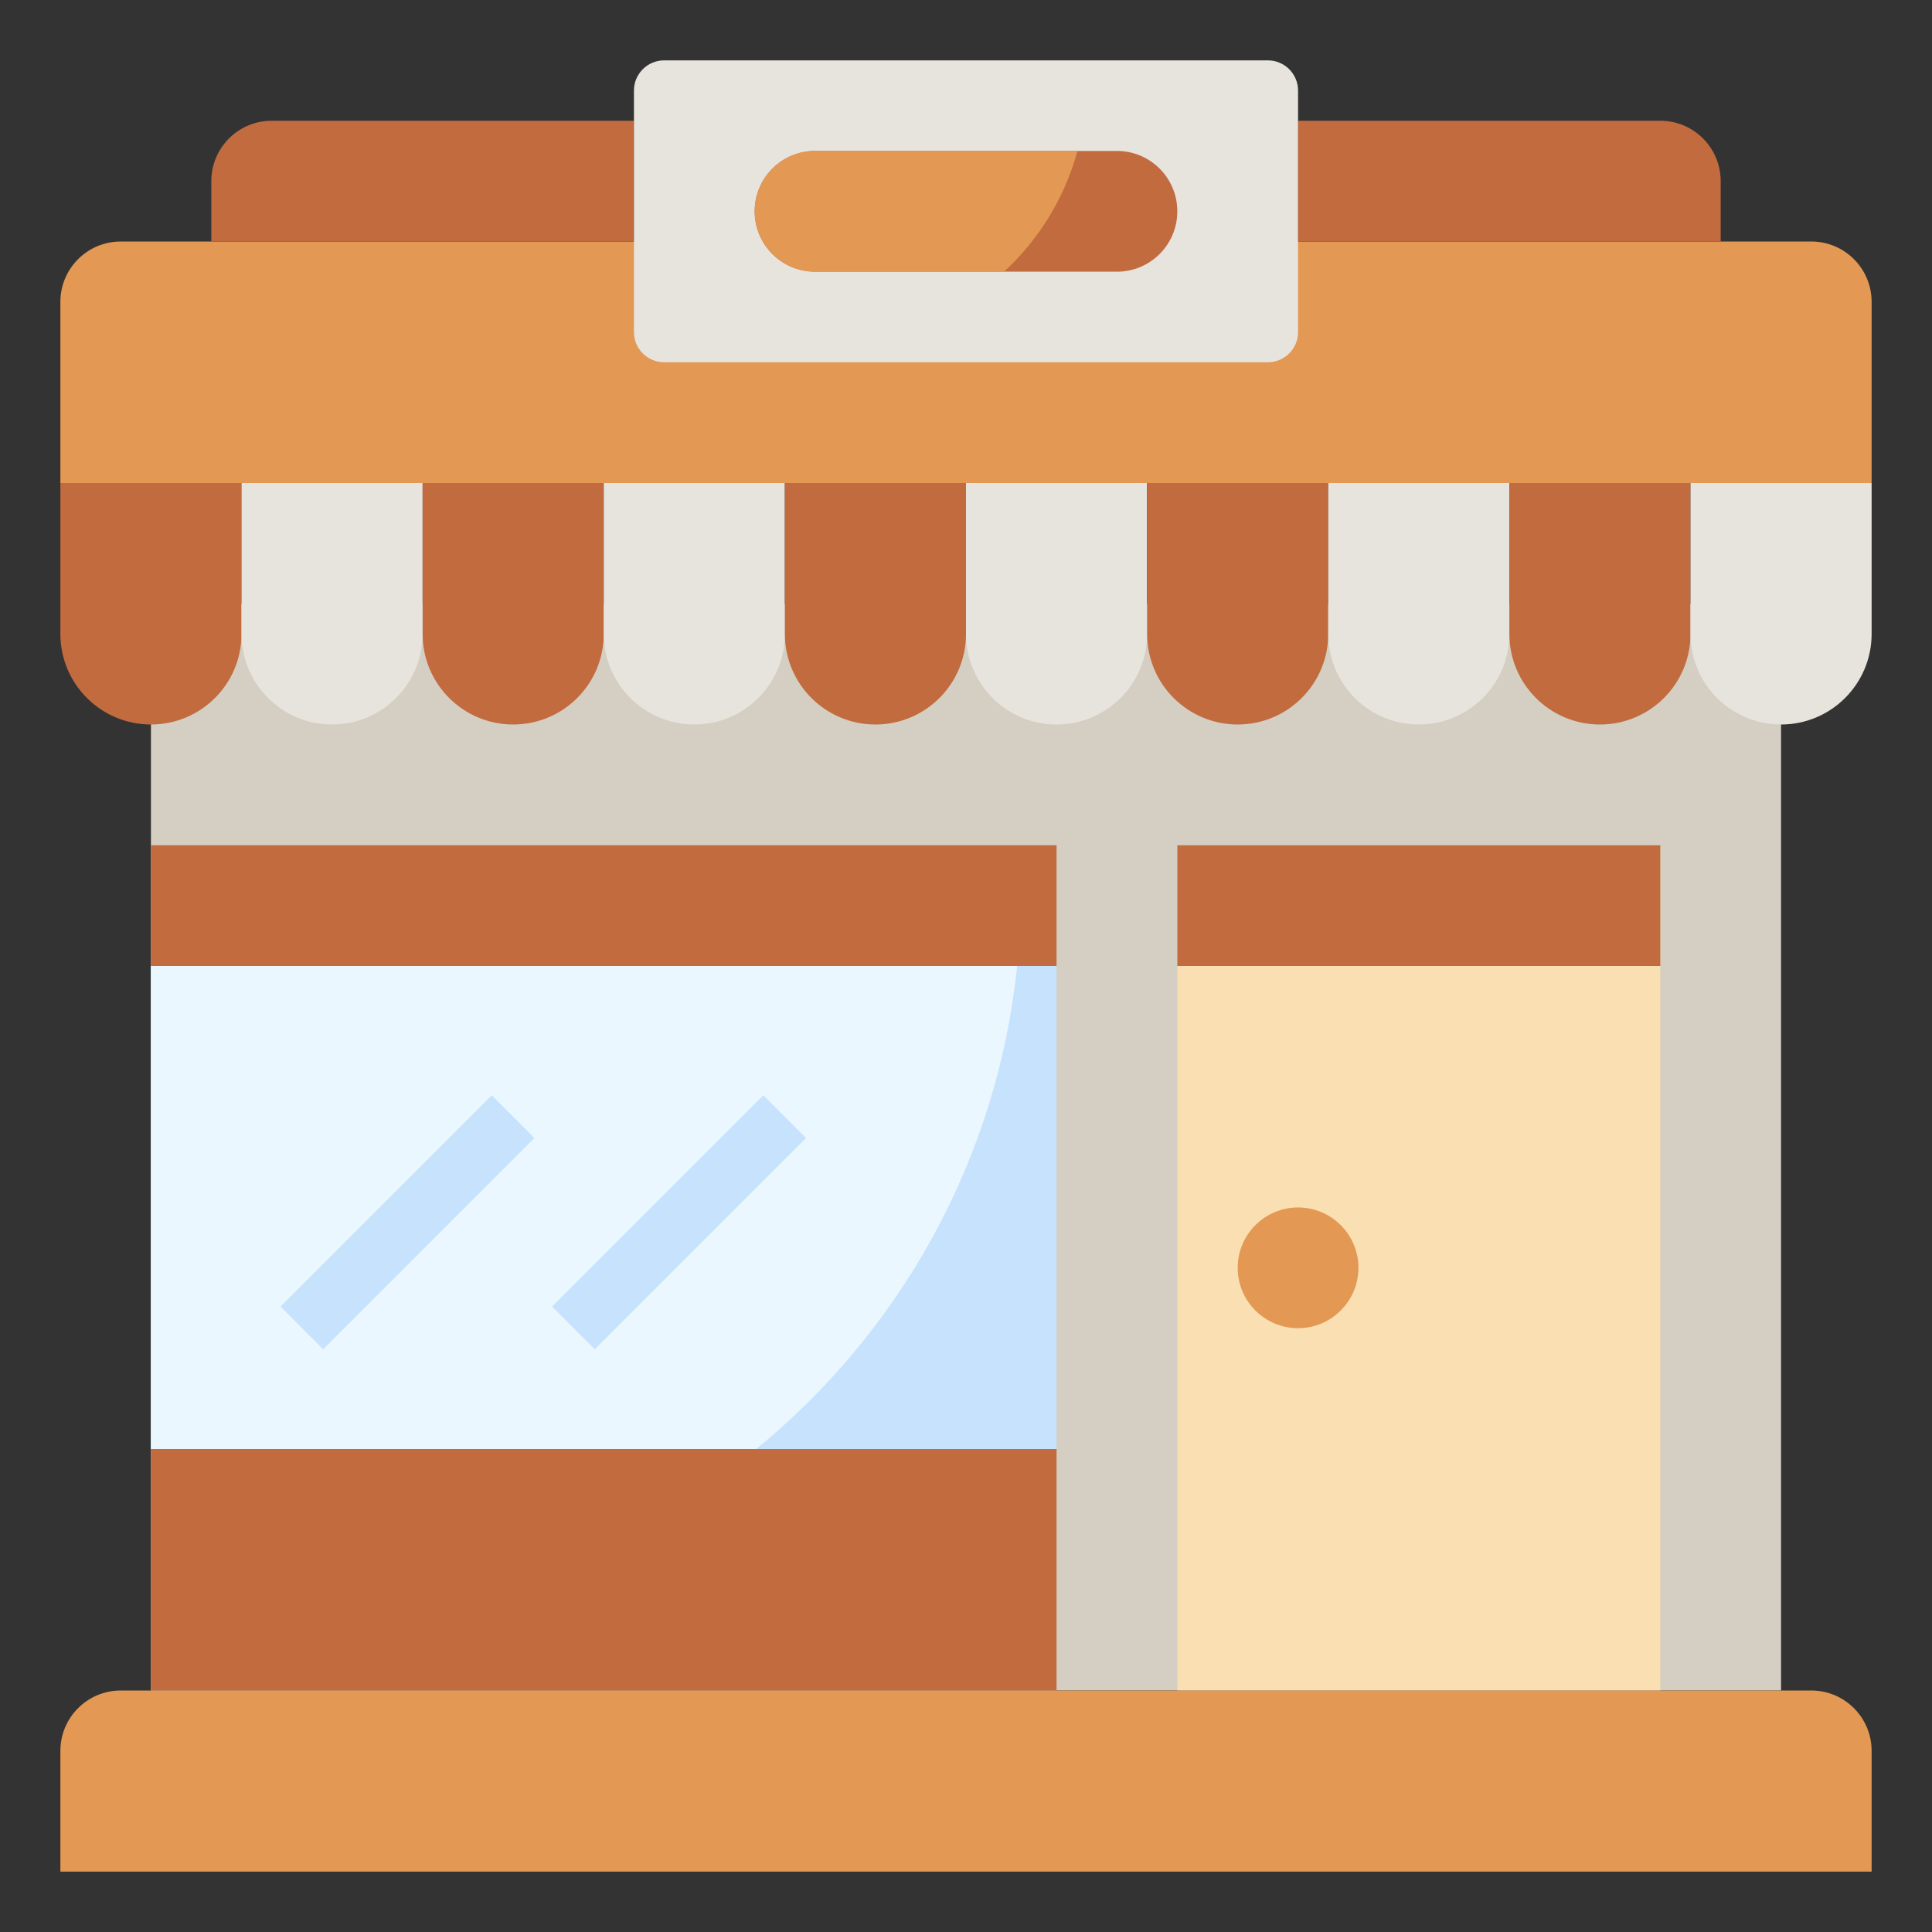 <svg id="Layer_3" enable-background="new 0 0 64 64" height="512" viewBox="0 0 64 64" width="512" xmlns="http://www.w3.org/2000/svg"><rect x="0" y="0" width="64" height="64" fill="#333333" stroke="none"/><g><path d="m59 56v-36h-54v36" fill="#d5cec2"/><path d="m5 32h30v16h-30z" fill="#c7e2fc"/><path d="m5 32v16h20.052c4.751-3.883 7.978-9.561 8.642-16z" fill="#ebf7fe"/><path d="m39 56v-28h16v28" fill="#fadfb2"/><g fill="#c16b3f"><path d="m39 28h16v4h-16z"/><path d="m5 48h30v8h-30z"/><path d="m5 28h30v4h-30z"/></g><path d="m2 16v-6c0-1.105.895-2 2-2h56c1.105 0 2 .895 2 2v6z" fill="#e39854"/><path d="m7 8v-2c0-1.105.895-2 2-2h12v4z" fill="#c16b3f"/><path d="m57 8v-2c0-1.105-.895-2-2-2h-12v4z" fill="#c16b3f"/><path d="m62 62h-60v-4c0-1.105.895-2 2-2h56c1.105 0 2 .895 2 2z" fill="#e39854"/><path d="m5 24c-1.657 0-3-1.343-3-3v-5h6v5c0 1.657-1.343 3-3 3z" fill="#c16b3f"/><path d="m11 24c-1.657 0-3-1.343-3-3v-5h6v5c0 1.657-1.343 3-3 3z" fill="#e7e4dd"/><path d="m17 24c-1.657 0-3-1.343-3-3v-5h6v5c0 1.657-1.343 3-3 3z" fill="#c16b3f"/><path d="m23 24c-1.657 0-3-1.343-3-3v-5h6v5c0 1.657-1.343 3-3 3z" fill="#e7e4dd"/><path d="m29 24c-1.657 0-3-1.343-3-3v-5h6v5c0 1.657-1.343 3-3 3z" fill="#c16b3f"/><path d="m35 24c-1.657 0-3-1.343-3-3v-5h6v5c0 1.657-1.343 3-3 3z" fill="#e7e4dd"/><path d="m41 24c-1.657 0-3-1.343-3-3v-5h6v5c0 1.657-1.343 3-3 3z" fill="#c16b3f"/><path d="m47 24c-1.657 0-3-1.343-3-3v-5h6v5c0 1.657-1.343 3-3 3z" fill="#e7e4dd"/><path d="m53 24c-1.657 0-3-1.343-3-3v-5h6v5c0 1.657-1.343 3-3 3z" fill="#c16b3f"/><path d="m59 24c-1.657 0-3-1.343-3-3v-5h6v5c0 1.657-1.343 3-3 3z" fill="#e7e4dd"/><path d="m42 12h-20c-.552 0-1-.448-1-1v-8c0-.552.448-1 1-1h20c.552 0 1 .448 1 1v8c0 .552-.448 1-1 1z" fill="#e7e4dd"/><g><path d="m8.55 39.498h9.899v2.001h-9.899z" fill="#c7e2fc" transform="matrix(.707 -.707 .707 .707 -24.68 21.401)"/></g><g><path d="m17.55 39.498h9.899v2.001h-9.899z" fill="#c7e2fc" transform="matrix(.707 -.707 .707 .707 -22.045 27.764)"/></g><path d="m37 9h-10c-1.105 0-2-.895-2-2 0-1.105.895-2 2-2h10c1.105 0 2 .895 2 2 0 1.105-.895 2-2 2z" fill="#c16b3f"/><g><path d="m43 43.998c-1.103 0-2-.896-2-1.999 0-1.104.897-2 2-2s2 .896 2 2c-.001 1.103-.898 1.999-2 1.999z" fill="#e39854"/></g><path d="m27 5c-1.105 0-2 .895-2 2s.895 2 2 2h6.262c1.152-1.065 2.006-2.442 2.431-4z" fill="#e39854"/></g></svg>